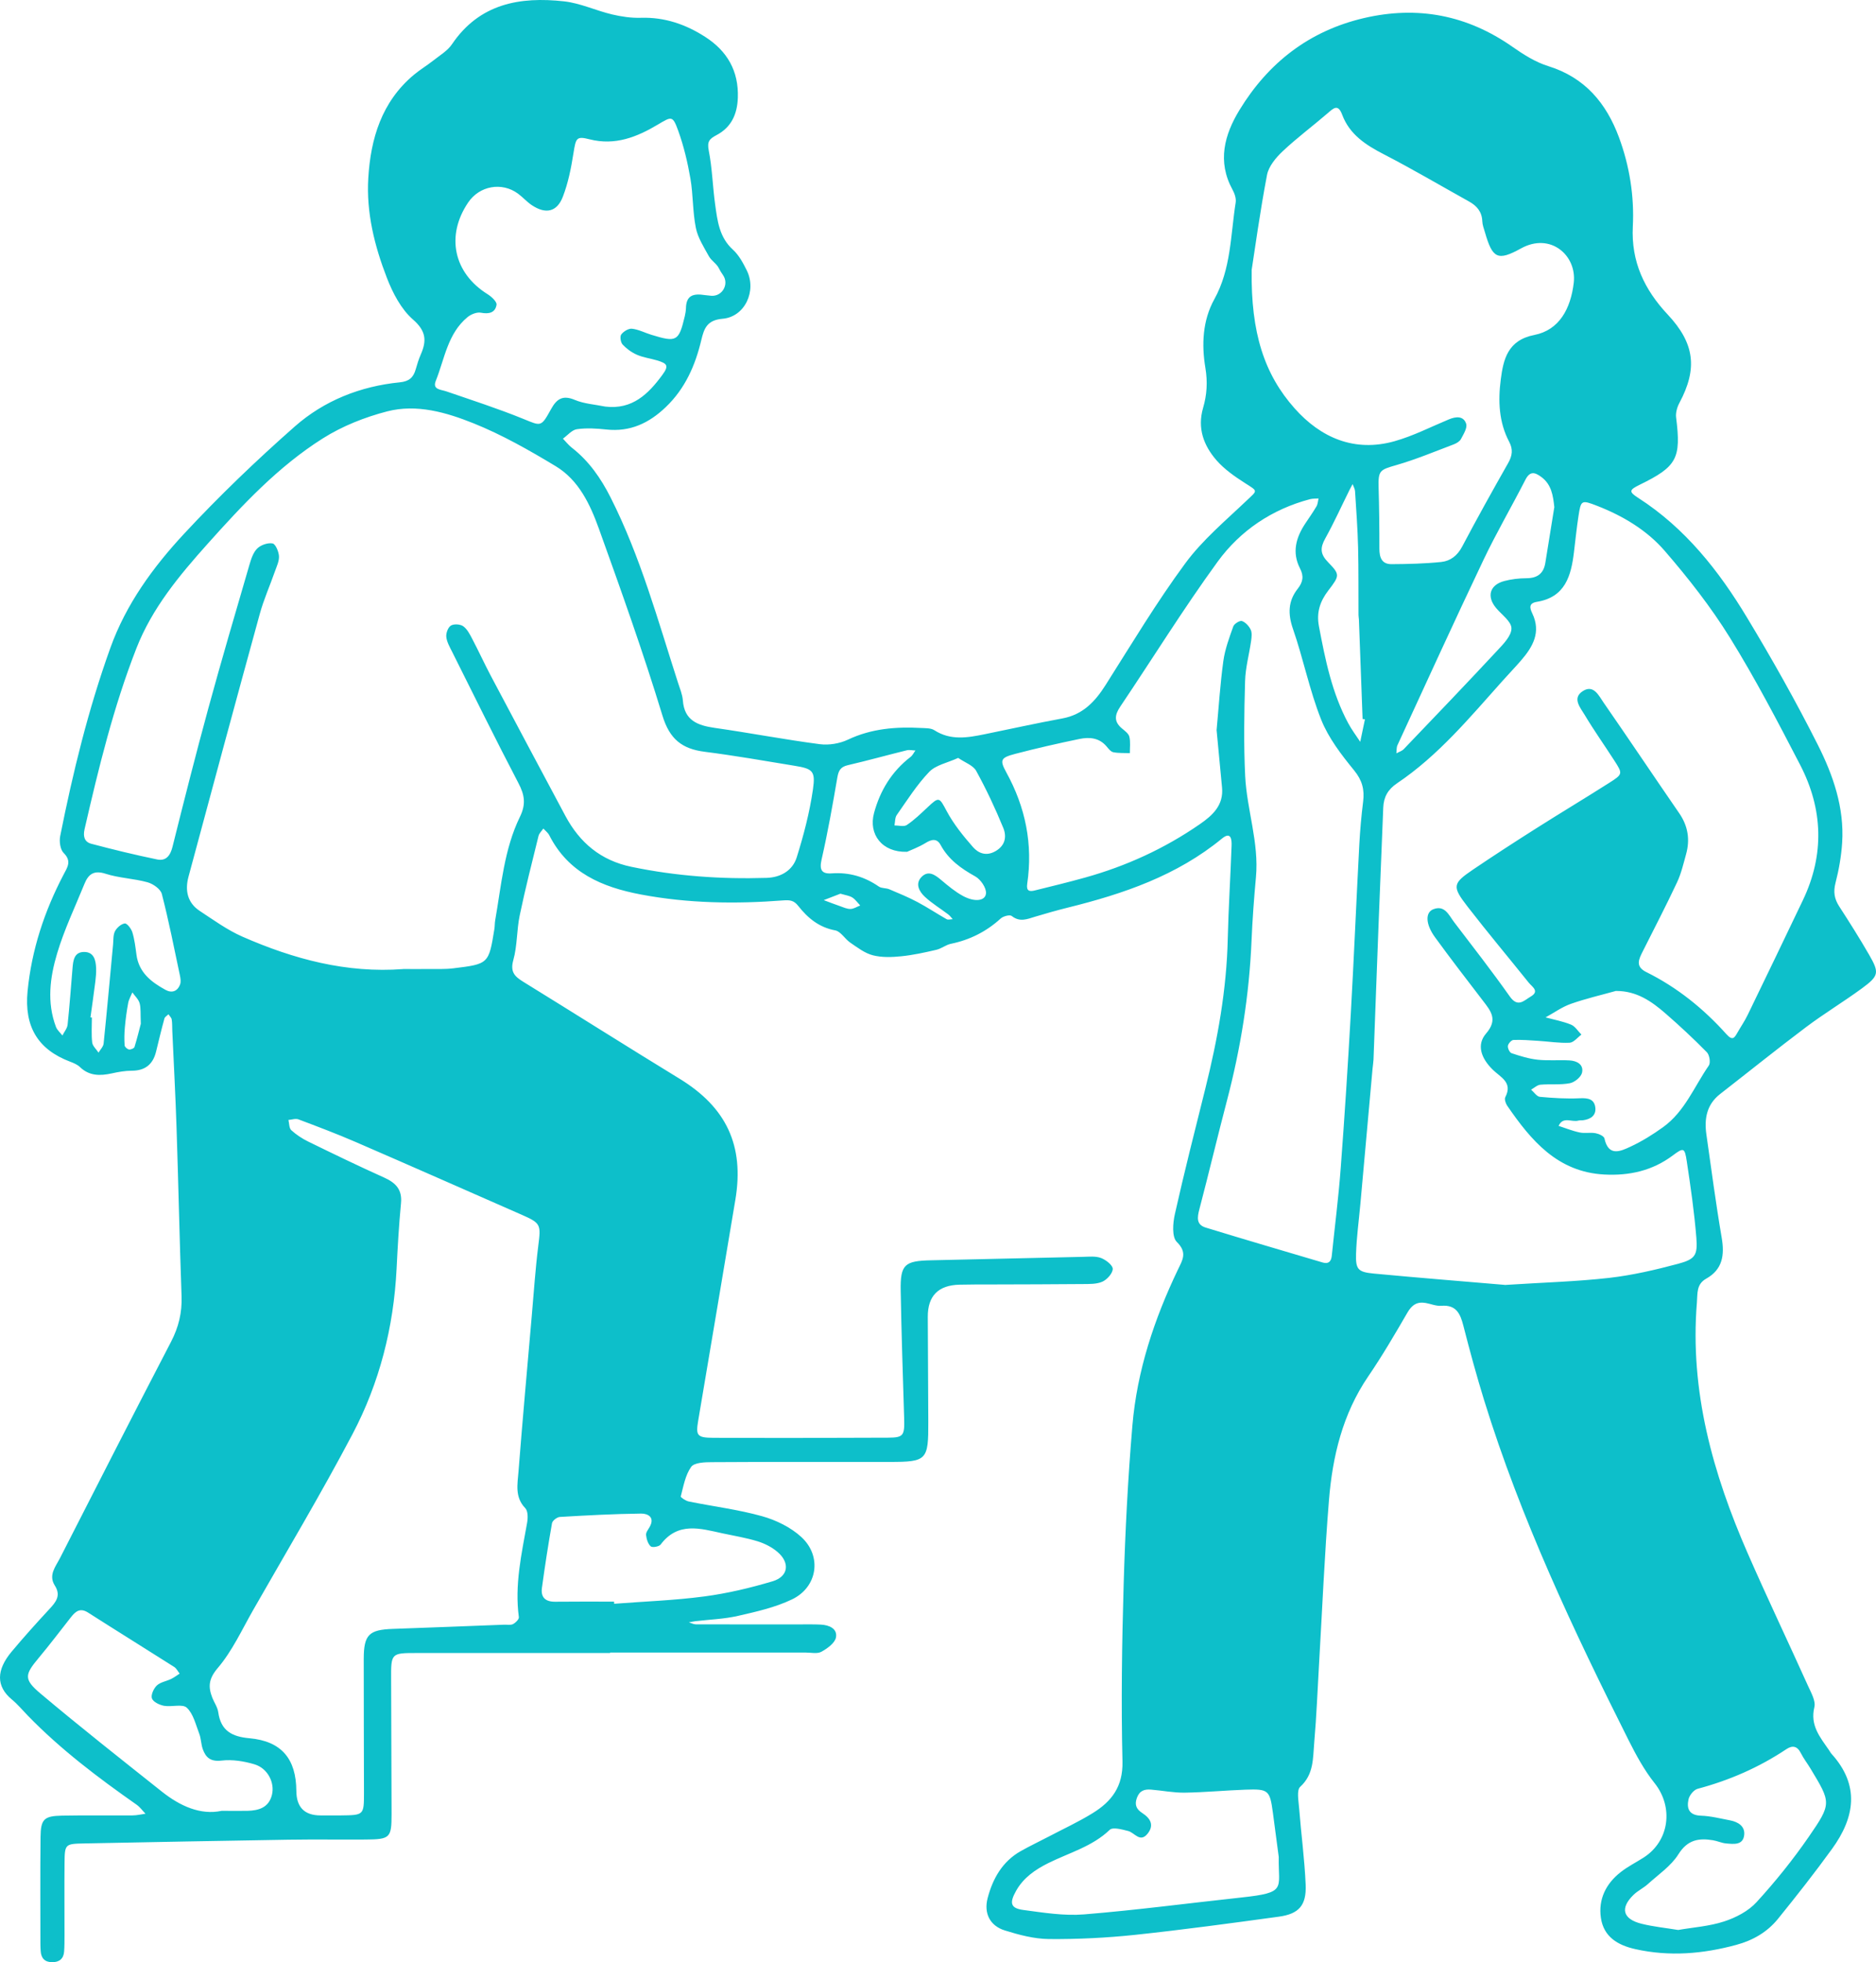 <?xml version="1.0" encoding="UTF-8"?> <svg xmlns="http://www.w3.org/2000/svg" viewBox="0 0 208.906 218.372" fill="none"><path d="M67.933 183.961C60.757 183.961 53.586 183.956 46.41 183.961C43.539 183.961 43.539 183.976 43.554 186.934C43.574 191.912 43.594 196.89 43.604 201.873C43.604 204.537 43.448 204.699 40.713 204.719C37.842 204.739 34.975 204.694 32.104 204.739C24.518 204.861 16.931 205.003 9.345 205.155C7.254 205.195 7.208 205.241 7.188 207.297C7.158 209.996 7.188 212.7 7.183 215.399C7.183 215.992 7.183 216.579 7.142 217.172C7.087 217.987 6.595 218.377 5.805 218.372C4.995 218.367 4.57 217.926 4.529 217.116C4.514 216.863 4.499 216.61 4.499 216.357C4.499 212.391 4.469 208.421 4.514 204.456C4.534 202.45 4.899 202.101 6.899 202.06C9.512 202.01 12.131 202.055 14.749 202.035C15.235 202.035 15.721 201.914 16.202 201.848C15.873 201.508 15.589 201.108 15.215 200.845C10.93 197.842 6.763 194.702 3.101 190.934C2.514 190.332 1.972 189.673 1.329 189.142C-0.459 187.668 -0.413 185.855 1.288 183.819C2.64 182.204 4.048 180.639 5.481 179.094C6.216 178.304 6.828 177.585 6.104 176.451C5.365 175.291 6.195 174.349 6.676 173.407C10.778 165.37 14.88 157.334 19.043 149.332C19.889 147.706 20.284 146.081 20.218 144.253C19.995 138.024 19.869 131.79 19.661 125.556C19.545 121.94 19.347 118.324 19.185 114.708C19.165 114.288 19.19 113.858 19.119 113.447C19.084 113.245 18.881 113.068 18.755 112.88C18.603 113.037 18.36 113.164 18.309 113.351C17.975 114.567 17.681 115.797 17.382 117.023C17.038 118.446 16.172 119.155 14.673 119.16C13.928 119.16 13.169 119.296 12.434 119.459C11.138 119.742 9.938 119.752 8.895 118.744C8.606 118.466 8.191 118.299 7.806 118.152C4.19 116.785 2.691 114.222 3.071 110.307C3.521 105.709 4.939 101.425 7.066 97.359C7.507 96.518 8.013 95.844 7.087 94.923C6.702 94.543 6.585 93.641 6.702 93.049C8.12 85.944 9.837 78.92 12.293 72.093C14.04 67.237 17.038 63.13 20.476 59.428C24.371 55.235 28.523 51.254 32.818 47.471C36.094 44.584 40.13 42.984 44.521 42.549C45.554 42.447 46.03 42.017 46.288 41.116C46.451 40.549 46.623 39.981 46.861 39.439C47.529 37.92 47.453 36.836 45.99 35.56C44.663 34.401 43.731 32.603 43.078 30.911C41.706 27.371 40.779 23.659 41.012 19.821C41.275 15.42 42.5 11.348 46.051 8.355C46.755 7.763 47.555 7.287 48.279 6.715C48.998 6.147 49.844 5.646 50.335 4.917C53.399 0.395 57.901 -0.395 62.823 0.151C64.631 0.354 66.363 1.18 68.156 1.605C69.204 1.853 70.308 2.015 71.376 1.98C74.02 1.899 76.37 2.714 78.532 4.107C80.973 5.677 82.27 7.89 82.163 10.888C82.097 12.741 81.414 14.184 79.783 15.04C78.993 15.455 78.73 15.754 78.922 16.742C79.312 18.712 79.358 20.748 79.636 22.748C79.889 24.571 80.092 26.404 81.616 27.787C82.28 28.389 82.746 29.26 83.156 30.086C84.285 32.355 82.963 35.261 80.467 35.474C78.74 35.621 78.406 36.548 78.102 37.819C77.428 40.655 76.304 43.238 74.141 45.304C72.278 47.091 70.171 48.084 67.528 47.8C66.439 47.684 65.32 47.613 64.246 47.765C63.689 47.841 63.203 48.449 62.686 48.818C63.015 49.158 63.309 49.537 63.679 49.826C65.588 51.31 66.915 53.229 67.993 55.361C71.321 61.945 73.26 69.03 75.509 76.003C75.717 76.641 75.99 77.289 76.041 77.948C76.208 80.191 77.691 80.733 79.591 81.006C83.495 81.563 87.379 82.308 91.289 82.819C92.302 82.951 93.502 82.753 94.429 82.313C97.047 81.077 99.771 80.864 102.577 81.016C103.073 81.042 103.661 81.016 104.046 81.265C105.858 82.434 107.747 82.1 109.657 81.71C112.538 81.123 115.415 80.485 118.306 79.953C120.585 79.533 121.947 78.079 123.122 76.226C126.009 71.673 128.789 67.034 131.985 62.699C133.909 60.086 136.482 57.939 138.852 55.68C140.057 54.536 140.108 54.703 138.598 53.736C137.474 53.016 136.34 52.221 135.469 51.229C134.036 49.583 133.311 47.659 133.975 45.385C134.395 43.947 134.491 42.513 134.228 40.943C133.797 38.361 133.909 35.672 135.226 33.297C137.094 29.924 137.029 26.166 137.601 22.535C137.672 22.084 137.479 21.522 137.246 21.102C135.529 17.962 136.35 14.99 138.026 12.24C141.232 6.983 145.8 3.433 151.872 2.015C157.863 0.617 163.382 1.671 168.447 5.226C169.672 6.082 170.999 6.922 172.407 7.358C176.494 8.624 178.874 11.48 180.287 15.293C181.467 18.484 181.998 21.836 181.826 25.214C181.629 29.129 183.123 32.243 185.71 35.003C188.719 38.214 189.058 41.019 187.012 44.843C186.759 45.319 186.582 45.942 186.647 46.458C187.219 51.016 186.754 51.917 182.591 53.948C181.421 54.521 181.355 54.718 182.409 55.397C187.655 58.764 191.403 63.514 194.552 68.741C197.338 73.354 199.992 78.064 202.417 82.87C204.124 86.253 205.39 89.879 205.137 93.788C205.04 95.292 204.772 96.801 204.397 98.26C204.139 99.257 204.266 100.037 204.813 100.878C205.957 102.645 207.086 104.428 208.14 106.256C209.294 108.257 209.234 108.601 207.345 109.989C205.309 111.482 203.131 112.794 201.116 114.308C197.89 116.734 194.745 119.266 191.56 121.742C190.045 122.917 189.767 124.508 190.02 126.265C190.567 130.093 191.069 133.927 191.722 137.735C192.056 139.68 191.828 141.275 189.995 142.303C188.891 142.921 189.043 143.944 188.962 144.952C188.157 154.812 190.734 163.993 194.628 172.886C196.791 177.823 199.115 182.695 201.333 187.612C201.678 188.372 202.21 189.294 202.043 189.987C201.546 192.023 202.686 193.34 203.678 194.778C203.774 194.915 203.85 195.072 203.962 195.193C207.132 198.698 206.545 202.263 204.017 205.752C202.093 208.411 200.057 210.994 197.991 213.546C196.796 215.02 195.206 215.941 193.347 216.443C189.63 217.45 185.913 217.765 182.115 216.919C180.135 216.478 178.585 215.546 178.271 213.44C177.967 211.373 178.833 209.631 180.469 208.35C181.259 207.727 182.181 207.271 183.032 206.724C185.908 204.886 186.379 201.113 184.252 198.444C183.108 197.011 182.206 195.35 181.376 193.705C175.202 181.419 169.343 169.001 165.266 155.824C164.421 153.09 163.671 150.33 162.962 147.56C162.618 146.213 162.172 145.185 160.496 145.321C159.929 145.367 159.341 145.109 158.764 145.007C157.812 144.835 157.224 145.22 156.728 146.076C155.336 148.476 153.928 150.882 152.363 153.176C149.512 157.354 148.382 162.074 147.987 166.981C147.496 173.017 147.243 179.079 146.889 185.126C146.716 188.068 146.605 191.01 146.347 193.947C146.195 195.659 146.321 197.452 144.792 198.845C144.371 199.224 144.605 200.41 144.665 201.215C144.888 204.061 145.273 206.897 145.395 209.748C145.491 212.052 144.64 213.004 142.386 213.308C137.059 214.037 131.726 214.761 126.384 215.329C123.208 215.663 120.003 215.82 116.812 215.794C115.166 215.779 113.485 215.334 111.895 214.837C110.229 214.316 109.54 212.923 109.981 211.237C110.553 209.064 111.621 207.165 113.662 206.011C114.685 205.433 115.754 204.932 116.792 204.385C118.433 203.524 120.124 202.744 121.694 201.772C123.786 200.48 125.062 198.83 124.996 196.034C124.839 189.456 124.935 182.867 125.128 176.294C125.3 170.404 125.604 164.515 126.1 158.645C126.617 152.543 128.536 146.795 131.174 141.285C131.676 140.237 132.253 139.396 131.048 138.216C130.486 137.664 130.602 136.12 130.83 135.117C131.878 130.438 133.063 125.789 134.223 121.14C135.59 115.66 136.593 110.13 136.72 104.464C136.801 101.015 137.024 97.566 137.145 94.117C137.17 93.449 137.089 92.492 136.081 93.317C131.058 97.445 125.118 99.47 118.939 101C117.714 101.304 116.498 101.648 115.288 102.012C114.397 102.281 113.566 102.661 112.66 101.937C112.447 101.769 111.713 101.962 111.434 102.22C109.834 103.678 107.996 104.6 105.884 105.036C105.322 105.152 104.825 105.578 104.263 105.704C102.977 106.003 101.675 106.292 100.364 106.423C99.315 106.53 98.196 106.57 97.194 106.312C96.292 106.079 95.477 105.446 94.682 104.904C94.084 104.499 93.628 103.658 93.011 103.542C91.203 103.208 89.952 102.169 88.893 100.822C88.412 100.215 87.997 100.144 87.212 100.205C81.91 100.615 76.613 100.539 71.361 99.546C67.057 98.731 63.284 97.136 61.162 92.948C61.015 92.664 60.726 92.451 60.504 92.208C60.321 92.482 60.038 92.735 59.967 93.034C59.243 95.971 58.493 98.903 57.875 101.866C57.531 103.506 57.612 105.249 57.161 106.849C56.792 108.165 57.313 108.672 58.265 109.259C64.079 112.84 69.847 116.491 75.676 120.051C80.877 123.231 82.898 127.48 81.89 133.507C80.522 141.711 79.13 149.909 77.747 158.114C77.469 159.759 77.626 160.002 79.413 160.012C85.911 160.038 92.408 160.028 98.91 159.997C100.627 159.987 100.744 159.759 100.683 157.789C100.541 153.075 100.379 148.355 100.298 143.635C100.247 140.723 100.729 140.318 103.681 140.257C109.327 140.136 114.969 139.994 120.616 139.872C121.289 139.857 122.018 139.776 122.616 140.004C123.153 140.212 123.917 140.804 123.912 141.214C123.902 141.716 123.279 142.404 122.758 142.637C122.104 142.926 121.279 142.896 120.524 142.901C117.233 142.936 113.941 142.931 110.649 142.946C109.383 142.946 108.117 142.941 106.851 142.972C104.481 143.026 103.303 144.221 103.316 146.557C103.337 150.441 103.352 154.32 103.372 158.205C103.392 162.514 103.22 162.696 99.037 162.696C92.454 162.696 85.87 162.681 79.287 162.722C78.487 162.722 77.317 162.762 76.967 163.248C76.314 164.16 76.106 165.406 75.808 166.535C75.777 166.641 76.37 167.037 76.714 167.102C79.434 167.654 82.209 167.994 84.867 168.738C86.432 169.174 88.058 169.974 89.238 171.057C91.562 173.195 91.041 176.633 88.195 177.995C86.326 178.892 84.224 179.363 82.183 179.829C80.639 180.183 79.023 180.234 77.438 180.421C77.195 180.452 76.952 180.507 76.709 180.548C76.967 180.624 77.221 180.766 77.479 180.771C81.444 180.786 85.414 180.776 89.38 180.776C90.053 180.776 90.732 180.766 91.405 180.801C92.332 180.847 93.269 181.247 93.092 182.224C92.98 182.847 92.129 183.46 91.466 183.824C91.005 184.077 90.311 183.91 89.719 183.91C82.462 183.91 75.205 183.91 67.943 183.91C67.943 183.925 67.943 183.946 67.943 183.961H67.933ZM44.901 107.841C45.828 107.841 46.76 107.851 47.686 107.841C48.613 107.831 49.55 107.877 50.466 107.765C54.422 107.284 54.422 107.264 55.05 103.41C55.105 103.076 55.085 102.732 55.146 102.402C55.829 98.513 56.138 94.512 57.896 90.907C58.584 89.499 58.422 88.471 57.739 87.169C55.201 82.318 52.781 77.401 50.33 72.503C50.066 71.977 49.752 71.43 49.697 70.868C49.656 70.452 49.894 69.809 50.218 69.617C50.558 69.414 51.266 69.46 51.596 69.703C52.041 70.027 52.33 70.61 52.598 71.121C53.302 72.463 53.936 73.845 54.644 75.188C57.409 80.398 60.179 85.61 62.965 90.81C64.56 93.788 66.9 95.758 70.308 96.467C75.286 97.505 80.305 97.855 85.374 97.698C86.954 97.647 88.26 96.877 88.721 95.414C89.496 92.943 90.16 90.4 90.529 87.843C90.828 85.772 90.484 85.549 88.438 85.215C85.121 84.668 81.809 84.09 78.477 83.665C75.96 83.346 74.572 82.272 73.772 79.649C71.64 72.645 69.173 65.738 66.692 58.84C65.72 56.141 64.454 53.432 61.881 51.882C58.934 50.105 55.905 48.383 52.725 47.107C49.702 45.896 46.4 44.934 43.123 45.78C40.637 46.423 38.125 47.415 35.958 48.783C31 51.907 26.994 56.192 23.115 60.527C19.975 64.036 16.937 67.672 15.184 72.164C12.632 78.692 10.981 85.473 9.416 92.284C9.229 93.099 9.416 93.702 10.156 93.9C12.586 94.543 15.032 95.14 17.499 95.647C18.476 95.849 18.962 95.237 19.21 94.239C20.497 89.094 21.798 83.954 23.196 78.839C24.659 73.481 26.229 68.158 27.784 62.826C27.971 62.188 28.204 61.469 28.655 61.033C29.055 60.643 29.83 60.38 30.357 60.481C30.681 60.542 31.03 61.377 31.066 61.884C31.101 62.436 30.817 63.023 30.62 63.575C30.063 65.166 29.369 66.715 28.924 68.336C26.244 78.074 23.611 87.828 20.988 97.581C20.583 99.09 20.866 100.473 22.249 101.38C23.793 102.392 25.318 103.506 26.999 104.241C32.691 106.737 38.596 108.327 44.906 107.846L44.901 107.841ZM167.571 143.002C171.992 142.718 175.618 142.622 179.208 142.212C181.786 141.918 184.343 141.321 186.85 140.652C188.764 140.141 189.058 139.71 188.901 137.745C188.673 134.904 188.263 132.078 187.837 129.258C187.605 127.713 187.488 127.683 186.283 128.584C184.009 130.291 181.431 130.858 178.656 130.711C173.445 130.438 170.503 126.928 167.839 123.054C167.662 122.801 167.51 122.33 167.626 122.102C168.482 120.456 167.105 119.899 166.244 119.059C164.897 117.747 164.416 116.253 165.484 115.022C166.831 113.463 166.011 112.511 165.125 111.356C163.327 109.016 161.529 106.682 159.792 104.296C158.749 102.863 158.693 101.552 159.605 101.192C160.891 100.686 161.342 101.856 161.924 102.62C164.021 105.365 166.142 108.089 168.133 110.905C169.029 112.171 169.713 111.341 170.442 110.915C171.485 110.313 170.614 109.826 170.245 109.371C167.976 106.545 165.651 103.77 163.433 100.908C161.676 98.64 161.742 98.326 164.046 96.766C166.35 95.206 168.685 93.697 171.034 92.208C173.739 90.491 176.489 88.846 179.188 87.129C180.722 86.157 180.712 86.106 179.77 84.647C178.676 82.946 177.501 81.295 176.463 79.558C175.982 78.753 175.035 77.689 176.261 76.909C177.466 76.14 178.043 77.431 178.575 78.196C181.406 82.277 184.171 86.41 186.992 90.502C187.974 91.924 188.212 93.439 187.756 95.069C187.463 96.123 187.214 97.207 186.754 98.189C185.538 100.782 184.217 103.324 182.93 105.881C182.495 106.753 182.069 107.558 183.325 108.181C186.764 109.882 189.706 112.257 192.253 115.098C192.947 115.868 193.15 115.488 193.484 114.906C193.859 114.247 194.294 113.62 194.623 112.936C196.684 108.692 198.731 104.438 200.766 100.179C203.187 95.11 203.01 90.036 200.452 85.108C197.971 80.328 195.474 75.537 192.638 70.964C190.522 67.551 188.005 64.34 185.371 61.296C183.386 59.002 180.722 57.412 177.861 56.298C176.094 55.609 176.048 55.66 175.775 57.432C175.572 58.759 175.435 60.096 175.273 61.433C174.959 64.077 174.301 66.467 171.141 66.978C170.214 67.13 170.346 67.662 170.629 68.26C171.637 70.361 170.69 71.992 169.363 73.521C168.7 74.286 167.996 75.015 167.322 75.77C163.671 79.846 160.167 84.085 155.568 87.174C154.545 87.863 154.08 88.709 154.034 89.889C153.872 94.178 153.68 98.473 153.518 102.762C153.32 107.811 153.143 112.865 152.95 117.914C152.935 118.248 152.874 118.583 152.844 118.922C152.388 123.945 151.938 128.969 151.487 133.993C151.32 135.836 151.066 137.674 151.006 139.518C150.95 141.275 151.218 141.569 153.001 141.736C158.106 142.217 163.216 142.622 167.55 142.992L167.571 143.002ZM135.474 81.28C135.712 78.742 135.874 76.14 136.228 73.562C136.411 72.25 136.887 70.964 137.337 69.708C137.444 69.414 138.062 69.035 138.3 69.115C138.695 69.252 139.085 69.678 139.272 70.073C139.439 70.417 139.378 70.903 139.322 71.313C139.11 72.807 138.69 74.296 138.649 75.795C138.548 79.315 138.487 82.85 138.659 86.364C138.846 90.132 140.214 93.778 139.859 97.622C139.642 99.966 139.469 102.316 139.368 104.671C139.115 110.743 138.153 116.699 136.608 122.573C135.56 126.558 134.613 130.569 133.565 134.55C133.322 135.471 133.19 136.287 134.263 136.616C138.598 137.943 142.954 139.219 147.299 140.505C147.932 140.693 148.235 140.394 148.301 139.766C148.636 136.504 149.056 133.253 149.299 129.982C149.73 124.28 150.094 118.572 150.418 112.865C150.773 106.565 151.036 100.26 151.37 93.96C151.456 92.37 151.598 90.775 151.796 89.195C151.958 87.873 151.694 86.84 150.788 85.731C149.37 83.994 147.932 82.13 147.116 80.074C145.82 76.813 145.136 73.314 143.982 69.992C143.399 68.31 143.44 66.877 144.508 65.525C145.106 64.765 145.207 64.112 144.762 63.251C143.85 61.474 144.316 59.818 145.359 58.253C145.779 57.62 146.22 57.002 146.6 56.349C146.747 56.101 146.757 55.766 146.833 55.473C146.514 55.498 146.179 55.473 145.876 55.554C141.642 56.673 138.112 59.053 135.595 62.507C131.782 67.743 128.364 73.268 124.743 78.646C124.125 79.568 124.029 80.307 124.93 81.062C125.249 81.33 125.675 81.629 125.761 81.989C125.902 82.566 125.811 83.204 125.817 83.817C125.204 83.791 124.576 83.832 123.978 83.715C123.694 83.66 123.436 83.321 123.223 83.067C122.403 82.1 121.314 82.009 120.21 82.237C117.825 82.733 115.445 83.27 113.085 83.888C111.454 84.313 111.287 84.551 112.052 85.944C114.204 89.843 115.035 93.96 114.387 98.361C114.27 99.156 114.625 99.247 115.217 99.101C117.096 98.635 118.975 98.184 120.838 97.662C125.421 96.386 129.691 94.431 133.61 91.722C135.033 90.74 136.274 89.61 136.081 87.635C135.879 85.549 135.687 83.457 135.479 81.28H135.474ZM36.201 202.035C36.793 202.035 37.381 202.04 37.973 202.035C40.51 202.005 40.531 202.005 40.531 199.538C40.531 194.56 40.495 189.582 40.505 184.604C40.51 181.92 41.093 181.368 43.751 181.277C47.879 181.135 52.001 180.968 56.128 180.811C56.467 180.796 56.852 180.882 57.126 180.745C57.414 180.598 57.81 180.203 57.779 179.97C57.293 176.39 58.078 172.931 58.701 169.452C58.792 168.93 58.802 168.161 58.493 167.842C57.303 166.611 57.632 165.153 57.739 163.765C58.189 157.982 58.716 152.203 59.217 146.425C59.445 143.827 59.617 141.224 59.942 138.637C60.24 136.277 60.235 136.13 58.103 135.193C51.93 132.484 45.767 129.759 39.578 127.08C37.492 126.179 35.36 125.373 33.233 124.573C32.914 124.452 32.494 124.609 32.119 124.639C32.215 125.029 32.19 125.551 32.438 125.779C32.99 126.28 33.638 126.71 34.312 127.04C37.112 128.407 39.923 129.769 42.764 131.045C44.065 131.628 44.805 132.377 44.653 133.917C44.42 136.343 44.283 138.778 44.162 141.214C43.837 147.701 42.263 153.9 39.249 159.612C35.755 166.241 31.901 172.683 28.184 179.191C26.933 181.383 25.86 183.743 24.244 185.637C23.226 186.837 23.171 187.709 23.636 188.924C23.849 189.476 24.229 189.992 24.305 190.554C24.588 192.606 25.824 193.274 27.769 193.446C31.329 193.765 32.98 195.725 33 199.306C33.01 201.125 33.907 202.035 35.689 202.035C35.856 202.035 36.029 202.035 36.196 202.035H36.201ZM139.383 30.03C139.282 37.049 140.796 41.658 144.164 45.446C147.071 48.717 150.823 50.353 155.275 49.107C157.361 48.524 159.331 47.507 161.347 46.671C162.137 46.342 162.977 46.271 163.266 47.157C163.418 47.618 162.972 48.322 162.689 48.859C162.547 49.127 162.192 49.335 161.889 49.451C159.772 50.251 157.67 51.133 155.503 51.756C153.634 52.292 153.467 52.358 153.518 54.283C153.583 56.541 153.609 58.795 153.604 61.053C153.604 62.036 153.867 62.79 154.951 62.785C156.799 62.775 158.658 62.73 160.491 62.542C161.509 62.436 162.294 61.838 162.825 60.825C164.476 57.696 166.203 54.601 167.95 51.523C168.411 50.712 168.502 50.003 168.057 49.163C166.902 46.985 166.816 44.59 167.12 42.245C167.409 39.991 167.89 37.859 170.867 37.277C173.643 36.73 174.909 34.345 175.248 31.473C175.607 28.43 172.66 25.827 169.368 27.65C166.765 29.088 166.198 28.759 165.358 25.847C165.241 25.442 165.079 25.037 165.064 24.622C165.023 23.568 164.461 22.91 163.595 22.429C160.435 20.672 157.311 18.828 154.1 17.172C152.089 16.134 150.287 14.974 149.461 12.766C148.995 11.516 148.489 12.047 147.841 12.604C146.185 14.032 144.422 15.339 142.832 16.838C142.077 17.547 141.272 18.514 141.09 19.476C140.305 23.599 139.738 27.761 139.383 30.03ZM67.401 45.248C70.409 45.613 72.197 43.845 73.746 41.739C74.501 40.715 74.354 40.452 73.113 40.093C72.389 39.88 71.62 39.784 70.936 39.485C70.343 39.227 69.776 38.817 69.336 38.346C69.113 38.108 69.012 37.454 69.179 37.226C69.427 36.887 69.989 36.543 70.374 36.583C71.108 36.664 71.807 37.034 72.526 37.257C75.352 38.123 75.59 37.996 76.258 35.185C76.314 34.953 76.38 34.562 76.385 34.32C76.41 32.866 77.185 32.633 78.532 32.846C78.704 32.871 78.937 32.896 79.206 32.917C80.426 33.008 81.216 31.631 80.517 30.623C80.325 30.344 80.163 30.091 80.062 29.873C79.829 29.362 79.221 29.027 78.942 28.521C78.38 27.503 77.712 26.47 77.489 25.366C77.124 23.563 77.195 21.679 76.881 19.861C76.567 18.058 76.142 16.251 75.519 14.534C74.911 12.863 74.795 12.944 73.296 13.84C70.941 15.248 68.505 16.23 65.644 15.501C64.175 15.126 64.13 15.369 63.861 17.035C63.603 18.681 63.274 20.353 62.676 21.897C62.018 23.604 60.762 23.857 59.222 22.834C58.665 22.464 58.215 21.938 57.673 21.543C55.875 20.226 53.389 20.677 52.133 22.535C49.621 26.242 50.517 30.39 54.295 32.74C54.725 33.008 55.343 33.58 55.293 33.914C55.156 34.796 54.462 34.978 53.55 34.801C53.1 34.714 52.462 34.973 52.077 35.282C49.849 37.105 49.514 39.926 48.527 42.387C48.132 43.369 49.084 43.344 49.707 43.557C52.558 44.539 55.439 45.466 58.23 46.6C60.266 47.426 60.235 47.572 61.364 45.532C61.977 44.418 62.646 43.931 63.993 44.499C65.046 44.944 66.262 45.015 67.401 45.248ZM142.402 206.699C142.184 205.038 141.971 203.377 141.743 201.716C141.404 199.23 141.257 199.083 138.725 199.169C136.461 199.25 134.198 199.467 131.934 199.503C130.683 199.523 129.427 199.265 128.171 199.164C127.457 199.108 126.9 199.265 126.601 200.085C126.303 200.901 126.586 201.372 127.209 201.777C128.121 202.369 128.551 203.129 127.786 204.076C126.946 205.114 126.343 203.944 125.619 203.767C124.95 203.6 123.922 203.311 123.583 203.635C121.618 205.514 119.056 206.188 116.736 207.342C115.283 208.067 113.981 208.958 113.156 210.416C112.386 211.778 112.518 212.366 113.956 212.558C116.2 212.857 118.494 213.232 120.722 213.05C126.571 212.574 132.395 211.799 138.229 211.171C143.349 210.619 142.331 210.219 142.397 206.694L142.402 206.699ZM24.654 201.524C25.88 201.524 26.726 201.544 27.566 201.524C28.827 201.493 29.931 201.159 30.281 199.756C30.62 198.389 29.81 196.789 28.336 196.348C27.166 195.999 25.865 195.791 24.67 195.933C23.459 196.075 22.917 195.609 22.578 194.651C22.386 194.105 22.396 193.487 22.188 192.945C21.798 191.937 21.535 190.737 20.806 190.053C20.324 189.597 19.114 189.992 18.263 189.836C17.762 189.744 17.068 189.415 16.921 189.02C16.78 188.645 17.109 187.916 17.458 187.582C17.853 187.202 18.511 187.111 19.038 186.858C19.377 186.696 19.686 186.458 20.005 186.255C19.808 186.007 19.656 185.678 19.403 185.516C16.207 183.485 12.992 181.495 9.801 179.459C8.92 178.897 8.408 179.332 7.902 179.975C6.707 181.495 5.542 183.034 4.306 184.513C2.757 186.367 2.61 186.873 4.504 188.468C8.935 192.2 13.488 195.781 18.025 199.387C20.066 201.007 22.34 202.02 24.659 201.529L24.654 201.524ZM186.89 214.782C188.546 214.493 190.339 214.377 191.995 213.835C193.302 213.409 194.689 212.69 195.601 211.692C197.698 209.404 199.657 206.968 201.42 204.415C203.992 200.688 203.901 200.622 201.612 196.824C201.268 196.247 200.842 195.71 200.544 195.112C200.143 194.312 199.607 194.206 198.918 194.667C195.874 196.697 192.578 198.131 189.048 199.073C188.622 199.184 188.131 199.787 188.03 200.242C187.802 201.26 188.081 202.02 189.412 202.066C190.496 202.101 191.57 202.379 192.643 202.582C193.545 202.754 194.34 203.235 194.228 204.218C194.097 205.377 193.054 205.225 192.223 205.155C191.727 205.114 191.251 204.881 190.754 204.8C189.164 204.537 187.918 204.744 186.906 206.355C186.09 207.661 184.688 208.603 183.508 209.672C183.011 210.122 182.373 210.416 181.897 210.882C180.383 212.361 180.707 213.571 182.799 214.093C184.1 214.417 185.447 214.549 186.89 214.787V214.782ZM179.973 110.272C178.286 110.743 176.57 111.138 174.919 111.72C173.931 112.07 173.045 112.713 172.113 113.224C173.06 113.483 174.043 113.66 174.944 114.03C175.405 114.217 175.719 114.759 176.104 115.139C175.668 115.458 175.238 116.025 174.787 116.045C173.622 116.101 172.452 115.908 171.278 115.833C170.361 115.772 169.444 115.701 168.533 115.736C168.305 115.747 167.95 116.141 167.915 116.395C167.879 116.653 168.107 117.139 168.325 117.21C169.272 117.524 170.245 117.828 171.232 117.934C172.397 118.061 173.592 117.944 174.767 118.01C175.602 118.056 176.377 118.466 176.17 119.383C176.058 119.864 175.344 120.451 174.812 120.552C173.749 120.755 172.63 120.618 171.541 120.715C171.181 120.745 170.842 121.074 170.498 121.267C170.822 121.545 171.131 122.036 171.48 122.066C172.959 122.203 174.458 122.294 175.942 122.224C176.833 122.183 177.522 122.31 177.648 123.231C177.77 124.148 177.117 124.568 176.261 124.675C176.094 124.695 175.916 124.665 175.759 124.71C175.03 124.918 174.053 124.199 173.562 125.298C174.342 125.551 175.111 125.865 175.911 126.032C176.479 126.153 177.096 126.006 177.674 126.113C178.038 126.179 178.611 126.432 178.666 126.695C179.112 128.751 180.449 128.133 181.563 127.612C182.839 127.019 184.06 126.26 185.204 125.434C187.61 123.702 188.668 120.922 190.289 118.583C190.506 118.268 190.365 117.397 190.066 117.099C188.592 115.6 187.053 114.167 185.468 112.789C183.923 111.447 182.267 110.277 179.968 110.282L179.973 110.272ZM68.379 178.239C68.379 178.319 68.389 178.4 68.394 178.482C71.741 178.223 75.109 178.107 78.431 177.666C80.998 177.327 83.551 176.719 86.032 175.98C87.8 175.453 87.997 173.919 86.579 172.713C85.956 172.182 85.161 171.777 84.376 171.534C83.095 171.138 81.763 170.926 80.451 170.642C77.985 170.105 75.494 169.326 73.564 171.893C73.387 172.126 72.637 172.253 72.46 172.091C72.151 171.812 71.994 171.275 71.944 170.83C71.913 170.551 72.177 170.222 72.339 169.938C72.962 168.854 72.141 168.439 71.407 168.444C68.384 168.48 65.36 168.642 62.342 168.819C62.028 168.839 61.522 169.229 61.471 169.513C61.046 171.903 60.676 174.309 60.347 176.719C60.205 177.762 60.731 178.264 61.81 178.254C63.998 178.228 66.191 178.244 68.379 178.244V178.239ZM173.086 56.465C172.949 55.159 172.776 53.923 171.632 53.077C170.898 52.535 170.361 52.409 169.855 53.407C168.325 56.399 166.623 59.311 165.18 62.345C161.929 69.176 158.789 76.059 155.619 82.926C155.497 83.194 155.533 83.533 155.497 83.837C155.776 83.68 156.12 83.584 156.328 83.361C159.817 79.72 163.306 76.079 166.745 72.387C167.419 71.668 168.32 70.746 168.31 69.926C168.305 69.166 167.226 68.412 166.603 67.667C165.53 66.391 165.879 65.1 167.505 64.664C168.305 64.451 169.156 64.355 169.986 64.35C171.191 64.345 171.89 63.834 172.083 62.643C172.417 60.577 172.751 58.506 173.08 56.465H173.086ZM10.069 113.224C10.125 113.23 10.176 113.24 10.232 113.245C10.232 114.172 10.161 115.108 10.267 116.02C10.313 116.415 10.728 116.769 10.971 117.144C11.168 116.81 11.503 116.486 11.538 116.131C11.918 112.46 12.242 108.788 12.591 105.117C12.637 104.615 12.591 104.053 12.804 103.638C13.012 103.243 13.493 102.818 13.898 102.772C14.146 102.742 14.617 103.354 14.739 103.754C14.982 104.555 15.083 105.4 15.194 106.236C15.453 108.226 16.84 109.29 18.43 110.161C19.134 110.546 19.767 110.338 20.056 109.548C20.162 109.259 20.102 108.879 20.036 108.561C19.393 105.527 18.795 102.484 18.02 99.485C17.878 98.939 17.048 98.361 16.43 98.189C14.901 97.764 13.255 97.723 11.751 97.237C10.444 96.817 9.837 97.298 9.406 98.361C8.363 100.929 7.153 103.451 6.363 106.099C5.567 108.758 5.198 111.548 6.231 114.283C6.368 114.643 6.707 114.921 6.95 115.24C7.147 114.84 7.482 114.455 7.527 114.04C7.75 111.954 7.897 109.862 8.074 107.77C8.145 106.905 8.246 105.947 9.366 105.942C10.454 105.942 10.667 106.844 10.703 107.735C10.723 108.236 10.677 108.743 10.616 109.244C10.449 110.571 10.257 111.898 10.075 113.224H10.069ZM100.987 94.796C98.237 94.882 96.687 92.856 97.33 90.481C98.004 87.985 99.305 85.847 101.392 84.242C101.625 84.065 101.757 83.766 101.939 83.523C101.62 83.513 101.281 83.427 100.982 83.498C98.784 84.04 96.606 84.647 94.403 85.159C93.603 85.346 93.375 85.757 93.244 86.526C92.722 89.58 92.18 92.628 91.491 95.647C91.223 96.817 91.501 97.277 92.626 97.196C94.56 97.06 96.277 97.566 97.867 98.665C98.176 98.878 98.667 98.812 99.037 98.969C100.095 99.414 101.159 99.855 102.172 100.392C103.276 100.979 104.324 101.678 105.413 102.296C105.585 102.392 105.858 102.296 106.091 102.296C105.929 102.119 105.793 101.916 105.605 101.774C104.739 101.116 103.797 100.549 103.002 99.815C102.374 99.237 101.873 98.366 102.617 97.596C103.372 96.822 104.122 97.353 104.815 97.941C105.58 98.584 106.365 99.242 107.236 99.713C108.558 100.427 109.743 100.265 109.798 99.409C109.839 98.797 109.196 97.865 108.603 97.536C107.018 96.655 105.631 95.672 104.744 94.036C104.329 93.267 103.731 93.403 103.043 93.829C102.273 94.3 101.407 94.609 100.987 94.806V94.796ZM151.998 80.049C151.912 80.039 151.826 80.029 151.735 80.019C151.598 76.327 151.462 72.635 151.325 68.948C151.32 68.781 151.279 68.614 151.279 68.447C151.264 65.94 151.294 63.434 151.234 60.927C151.183 58.84 151.026 56.754 150.894 54.667C150.879 54.399 150.717 54.141 150.621 53.877C150.504 54.095 150.388 54.313 150.276 54.531C149.38 56.333 148.55 58.172 147.572 59.934C146.995 60.972 147.005 61.661 147.896 62.573C149.243 63.955 149.178 64.066 147.917 65.718C147 66.913 146.579 68.153 146.873 69.698C147.577 73.42 148.322 77.117 150.135 80.49C150.519 81.209 151.021 81.872 151.472 82.556C151.649 81.72 151.821 80.885 151.998 80.044V80.049ZM106.709 84.343C105.499 84.901 104.213 85.134 103.478 85.898C102.101 87.331 101.017 89.058 99.862 90.699C99.65 90.998 99.685 91.469 99.604 91.859C100.07 91.859 100.658 92.031 100.982 91.813C101.807 91.261 102.536 90.552 103.266 89.868C104.587 88.618 104.592 88.719 105.418 90.263C106.193 91.712 107.261 93.034 108.35 94.274C108.953 94.958 109.819 95.317 110.847 94.73C111.976 94.087 112.108 93.074 111.718 92.127C110.832 89.965 109.829 87.833 108.704 85.787C108.37 85.179 107.479 84.88 106.704 84.349L106.709 84.343ZM15.681 113.934C15.63 112.794 15.701 112.181 15.544 111.634C15.417 111.199 15.017 110.839 14.739 110.444C14.577 110.839 14.349 111.219 14.273 111.629C14.106 112.526 13.984 113.437 13.903 114.349C13.842 115.007 13.832 115.681 13.878 116.339C13.888 116.511 14.177 116.764 14.364 116.795C14.556 116.825 14.931 116.673 14.977 116.521C15.291 115.498 15.544 114.46 15.681 113.934ZM93.578 99.46C93.031 99.673 92.378 99.926 91.729 100.174C92.327 100.397 92.92 100.63 93.522 100.837C93.912 100.974 94.312 101.167 94.707 101.157C95.072 101.152 95.426 100.908 95.791 100.772C95.502 100.468 95.254 100.098 94.91 99.88C94.57 99.673 94.135 99.622 93.583 99.455L93.578 99.46Z" fill="#0DBFCA"></path></svg> 